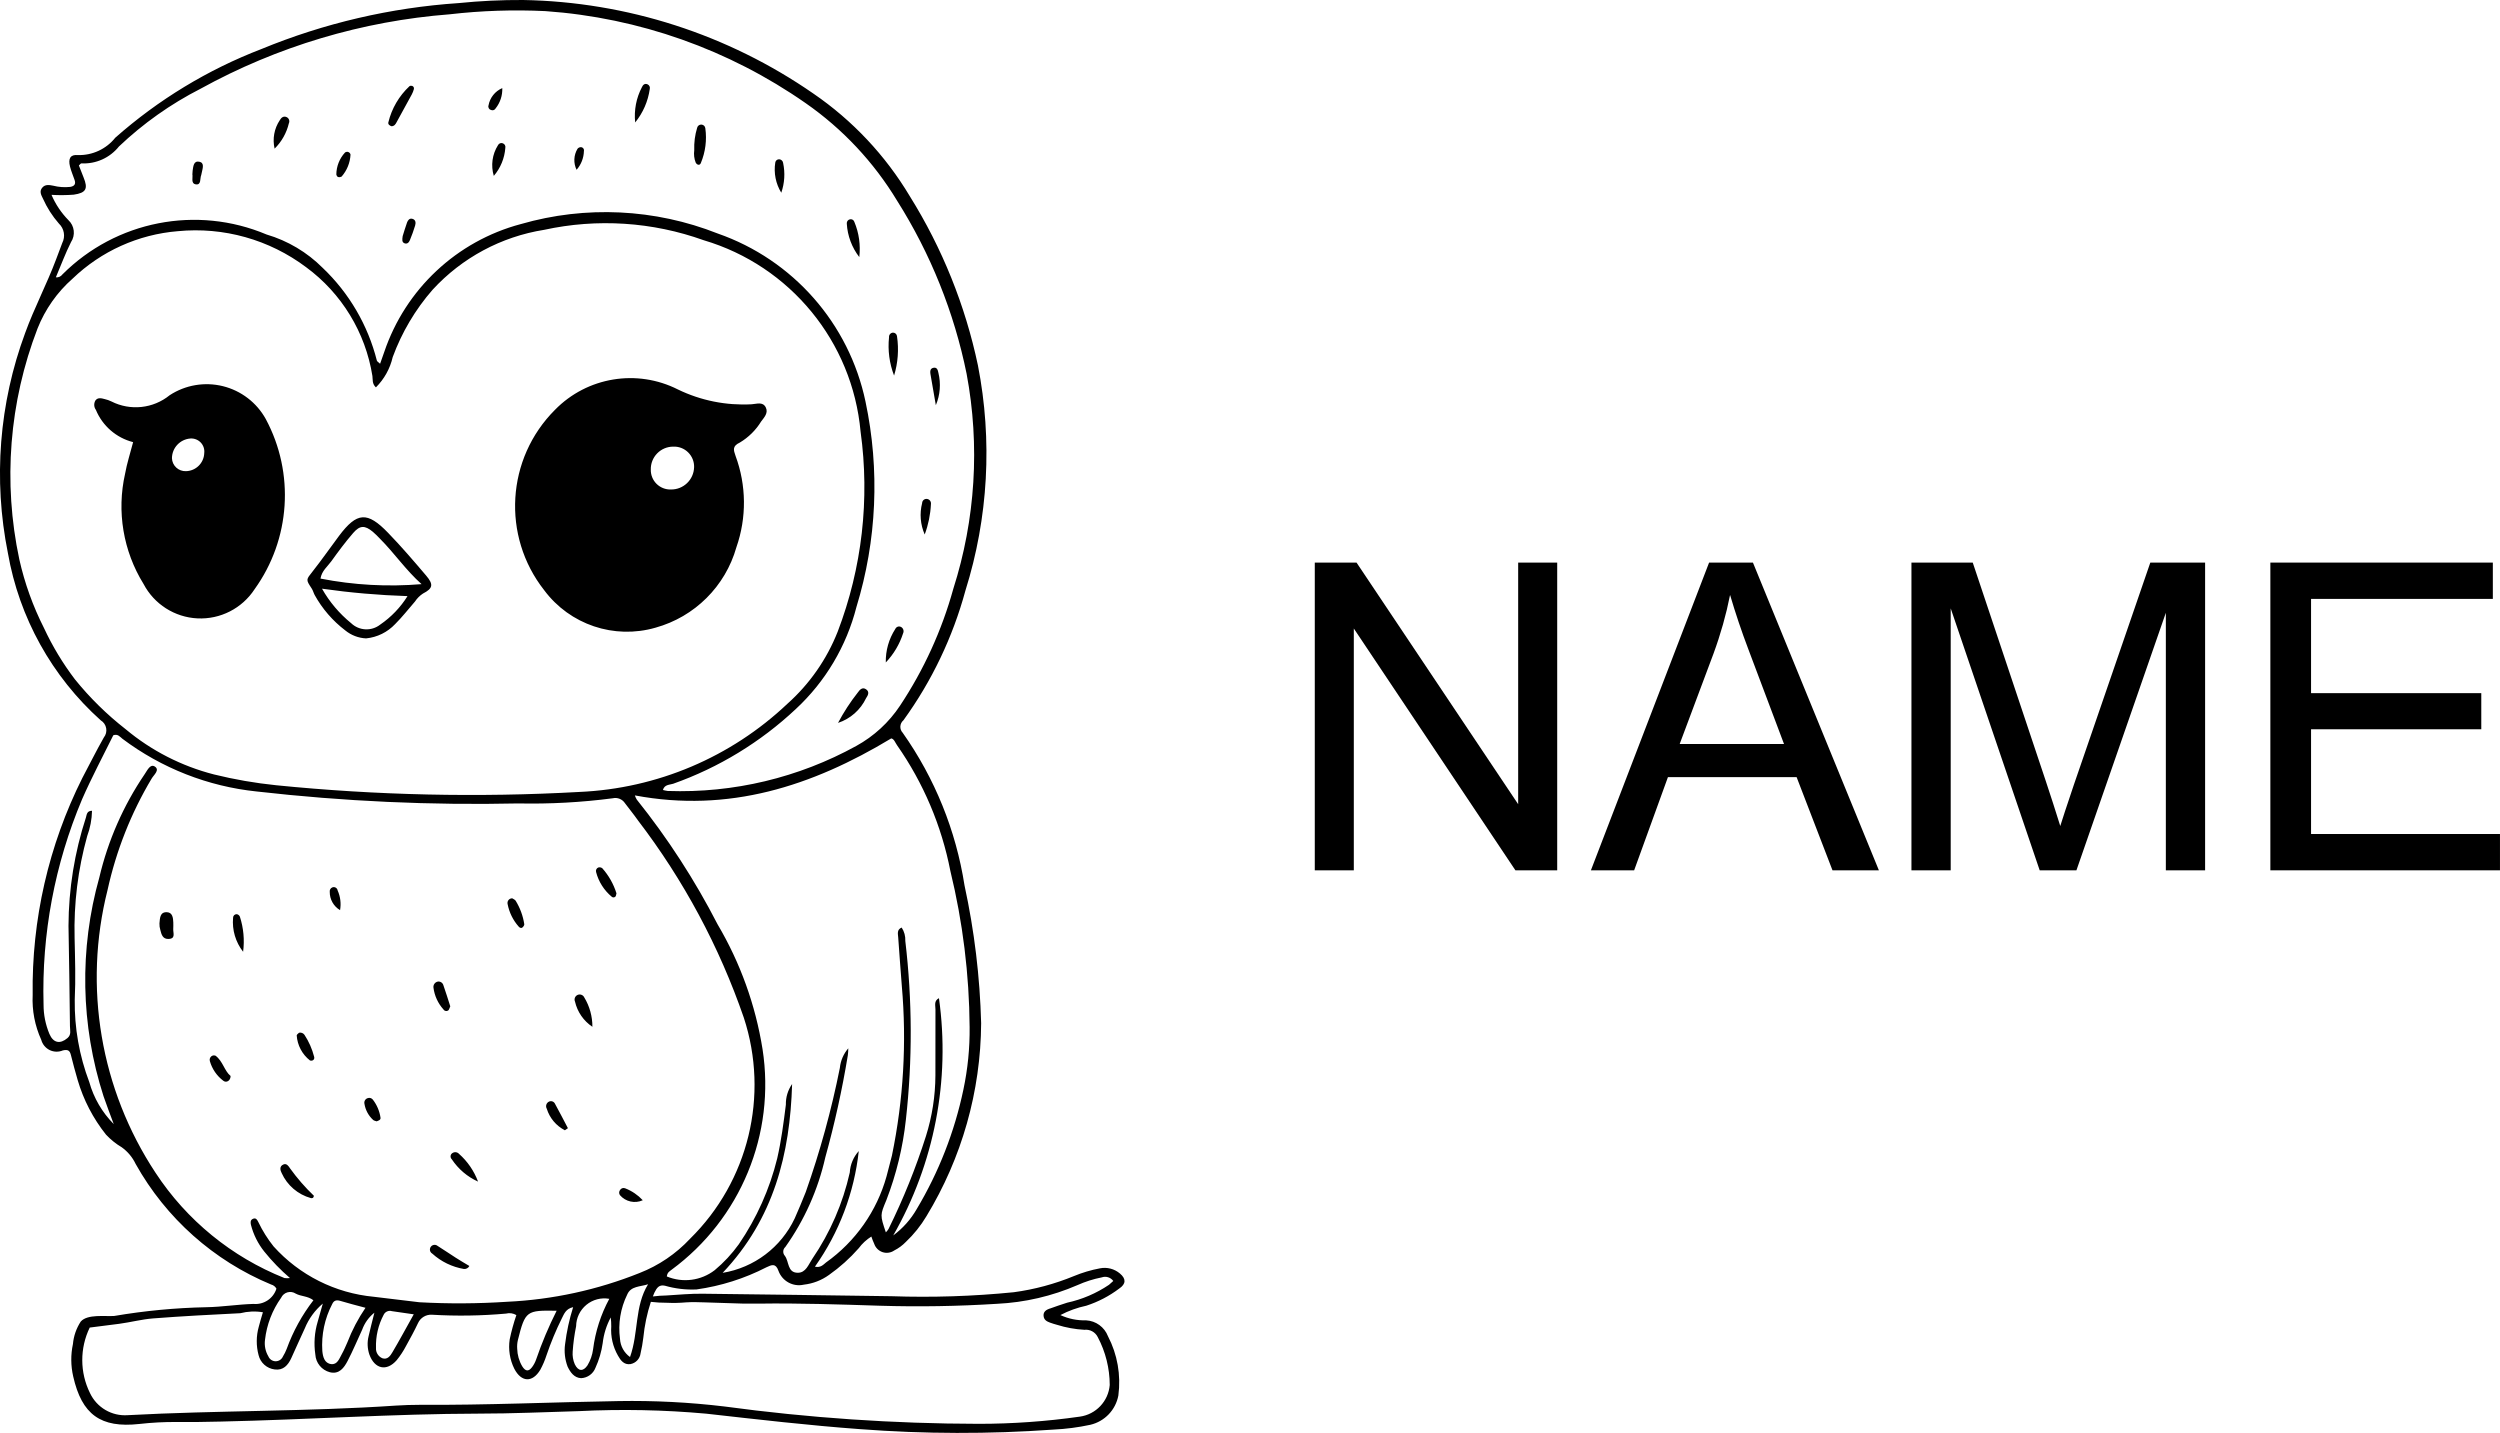 <svg viewBox="56.383 75 87.235 50" height="50.000mm" width="87.235mm" xmlns:xlink="http://www.w3.org/1999/xlink" xmlns="http://www.w3.org/2000/svg">
    <path d="M95.437,119.963C95.677,119.801,95.68,119.622,95.463,119.439C95.269,119.274,95.011,119.207,94.761,119.258C94.451,119.316,94.147,119.407,93.855,119.528C93.183,119.804,92.479,119.994,91.759,120.091C90.342,120.233,88.917,120.279,87.493,120.23C85.294,120.201,83.094,120.166,80.892,120.143C80.476,120.139,80.06,120.178,79.644,120.204C79.484,120.207,79.323,120.218,79.164,120.238C79.183,120.194,79.197,120.148,79.218,120.105C79.304,119.93,79.386,119.819,79.586,119.864C79.943,119.967,80.315,120.011,80.686,119.994C81.537,119.875,82.362,119.614,83.126,119.221C83.306,119.137,83.448,119.066,83.546,119.342C83.676,119.704,84.056,119.913,84.432,119.827C84.748,119.791,85.05,119.675,85.308,119.489C85.69,119.22,86.039,118.907,86.347,118.556C86.467,118.394,86.617,118.255,86.788,118.148C86.817,118.235,86.85,118.32,86.888,118.403C86.935,118.54,87.043,118.647,87.181,118.693C87.318,118.738,87.469,118.716,87.588,118.633C87.739,118.557,87.875,118.456,87.992,118.335C88.272,118.07,88.513,117.769,88.71,117.439C89.945,115.407,90.605,113.079,90.619,110.702C90.576,109.085,90.382,107.477,90.039,105.896C89.74,103.979,89.002,102.156,87.882,100.57C87.825,100.51,87.796,100.43,87.8,100.348C87.805,100.265,87.843,100.188,87.906,100.135C88.896,98.769,89.629,97.234,90.071,95.606C90.869,93.065,91.018,90.365,90.507,87.751C90.066,85.659,89.262,83.661,88.13,81.847C87.28,80.424,86.132,79.201,84.763,78.264C81.784,76.2,78.259,75.064,74.635,75C73.884,74.996,73.134,75.032,72.386,75.108C70.021,75.267,67.697,75.808,65.505,76.711C63.634,77.43,61.907,78.479,60.405,79.806C60.089,80.202,59.605,80.426,59.099,80.411C58.835,80.386,58.758,80.536,58.825,80.809C58.864,80.97,58.933,81.124,58.986,81.281C59.036,81.427,58.975,81.499,58.83,81.522C58.631,81.543,58.43,81.529,58.236,81.479C58.101,81.452,57.962,81.429,57.862,81.543C57.744,81.675,57.821,81.806,57.882,81.931C58.023,82.247,58.21,82.54,58.438,82.801C58.624,82.976,58.671,83.253,58.555,83.48C58.483,83.664,58.415,83.854,58.344,84.041C58.017,84.915,57.577,85.745,57.261,86.619C56.352,89.073,56.143,91.731,56.658,94.296C57.052,96.551,58.194,98.608,59.899,100.136C59.999,100.196,60.068,100.296,60.088,100.411C60.109,100.525,60.079,100.643,60.006,100.734C59.742,101.197,59.507,101.677,59.256,102.147C58.079,104.497,57.485,107.095,57.523,109.723C57.497,110.259,57.6,110.794,57.822,111.282C57.863,111.438,57.97,111.568,58.114,111.64C58.259,111.711,58.427,111.716,58.576,111.653C58.752,111.615,58.818,111.653,58.858,111.817C58.931,112.107,59.008,112.397,59.093,112.687C59.296,113.38,59.632,114.027,60.082,114.592C60.244,114.765,60.429,114.914,60.632,115.034C60.84,115.184,61.006,115.383,61.116,115.614C62.175,117.508,63.84,118.99,65.844,119.822C65.923,119.842,65.99,119.895,66.029,119.967C65.92,120.311,65.586,120.533,65.226,120.499C64.677,120.515,64.13,120.605,63.582,120.614C62.505,120.636,61.431,120.738,60.369,120.919C60.047,120.942,59.435,120.847,59.201,121.114C59.047,121.349,58.953,121.619,58.928,121.899C58.848,122.272,58.852,122.657,58.937,123.028C59.238,124.362,59.897,124.837,61.245,124.688C61.679,124.639,62.115,124.616,62.551,124.619C63.065,124.622,63.579,124.619,64.093,124.604C67.091,124.539,70.085,124.334,73.088,124.327C74.254,124.327,75.42,124.273,76.587,124.24C78.068,124.166,79.552,124.195,81.029,124.329C82.817,124.53,84.603,124.738,86.397,124.869C88.643,125.039,90.897,125.044,93.144,124.884C93.575,124.864,94.004,124.808,94.427,124.717C94.928,124.601,95.312,124.2,95.407,123.695C95.501,122.984,95.375,122.261,95.044,121.625C94.921,121.307,94.623,121.09,94.282,121.072C93.972,121.081,93.665,121.018,93.384,120.888C93.669,120.738,93.974,120.628,94.29,120.561C94.703,120.427,95.09,120.225,95.437,119.963zM78.997,119.813C78.521,120.584,78.671,121.504,78.367,122.352C78.16,122.205,78.031,121.971,78.017,121.716C77.946,121.188,78.034,120.651,78.269,120.172C78.396,119.872,78.718,119.904,78.997,119.813zM70.821,120.861C70.55,121.346,70.323,121.769,70.078,122.183C70.006,122.306,69.904,122.456,69.725,122.395C69.581,122.334,69.492,122.188,69.503,122.033C69.49,121.631,69.582,121.233,69.77,120.879C69.821,120.77,69.945,120.716,70.06,120.752C70.292,120.788,70.525,120.819,70.821,120.862L70.821,120.861zM75.807,120.736C75.53,121.287,75.29,121.856,75.09,122.44C75.057,122.534,75.01,122.623,74.951,122.703C74.828,122.867,74.719,122.857,74.605,122.675C74.495,122.488,74.435,122.275,74.43,122.058C74.423,121.959,74.431,121.859,74.454,121.761C74.711,120.732,74.758,120.72,75.807,120.737L75.807,120.736zM77.644,120.321C77.348,120.868,77.156,121.466,77.078,122.083C77.052,122.281,76.985,122.473,76.882,122.644C76.729,122.868,76.559,122.852,76.439,122.603C76.379,122.465,76.354,122.314,76.366,122.164C76.386,121.866,76.426,121.57,76.486,121.277C76.49,120.988,76.621,120.715,76.844,120.531C77.067,120.347,77.36,120.27,77.644,120.321L77.644,120.321zM69.137,120.633C68.88,121.011,68.667,121.416,68.503,121.843C68.442,121.979,68.385,122.118,68.312,122.247C68.224,122.402,68.157,122.625,67.94,122.599C67.702,122.571,67.649,122.339,67.63,122.141C67.593,121.574,67.712,121.008,67.975,120.504C68.034,120.374,68.127,120.353,68.26,120.394C68.528,120.476,68.8,120.543,69.137,120.634L69.137,120.633zM65.63,121.751C65.69,121.222,65.884,120.717,66.193,120.284C66.236,120.192,66.316,120.123,66.414,120.095C66.512,120.067,66.616,120.084,66.701,120.139C66.888,120.242,67.122,120.218,67.319,120.372C66.922,120.886,66.608,121.458,66.387,122.068C66.351,122.161,66.307,122.25,66.255,122.334C66.211,122.436,66.11,122.501,65.999,122.5C65.888,122.498,65.789,122.431,65.747,122.328C65.644,122.155,65.603,121.952,65.63,121.752L65.63,121.751zM93.004,120.663C92.896,120.704,92.787,120.765,92.797,120.911C92.807,121.057,92.908,121.109,93.02,121.151C93.102,121.182,93.188,121.206,93.273,121.23C93.58,121.326,93.898,121.384,94.22,121.402C94.414,121.379,94.602,121.481,94.688,121.656C94.961,122.171,95.104,122.745,95.106,123.328C95.06,123.895,94.626,124.354,94.063,124.432C92.894,124.599,91.715,124.683,90.535,124.683C87.568,124.678,84.604,124.476,81.664,124.078C80.439,123.931,79.206,123.868,77.974,123.889C75.657,123.927,73.342,124.034,71.025,124.02C70.753,124.02,70.48,124.029,70.209,124.046C67.089,124.259,63.961,124.213,60.841,124.381C60.285,124.422,59.761,124.115,59.523,123.61C59.167,122.891,59.164,122.047,59.514,121.324L60.542,121.193C60.935,121.141,61.327,121.036,61.722,121.005C62.738,120.926,63.753,120.874,64.769,120.823C65.026,120.758,65.295,120.746,65.557,120.79C65.504,120.978,65.451,121.135,65.412,121.298C65.321,121.621,65.319,121.962,65.406,122.286C65.471,122.555,65.697,122.754,65.971,122.786C66.267,122.826,66.433,122.636,66.545,122.395C66.708,122.048,66.855,121.694,67.02,121.349C67.157,121.015,67.372,120.72,67.647,120.487C67.575,120.752,67.519,120.939,67.467,121.125C67.357,121.494,67.33,121.883,67.386,122.263C67.403,122.558,67.608,122.808,67.894,122.883C68.219,122.964,68.388,122.728,68.513,122.488C68.698,122.134,68.851,121.763,69.02,121.4C69.105,121.166,69.252,120.96,69.447,120.805C69.369,121.117,69.302,121.369,69.245,121.624C69.192,121.835,69.202,122.058,69.272,122.265C69.456,122.773,69.875,122.863,70.224,122.464C70.35,122.309,70.46,122.142,70.552,121.965C70.697,121.703,70.842,121.439,70.97,121.167C71.056,120.979,71.248,120.864,71.453,120.876C72.315,120.927,73.179,120.914,74.038,120.837C74.161,120.805,74.292,120.823,74.401,120.889C74.306,121.166,74.228,121.45,74.168,121.737C74.116,122.086,74.172,122.443,74.328,122.759C74.574,123.236,74.962,123.253,75.236,122.797C75.324,122.635,75.397,122.465,75.453,122.29C75.603,121.848,75.782,121.416,75.99,120.998C76.067,120.848,76.127,120.667,76.382,120.612C76.249,121.033,76.155,121.466,76.101,121.904C76.064,122.169,76.095,122.439,76.19,122.689C76.288,122.892,76.421,123.078,76.661,123.09C76.885,123.079,77.081,122.937,77.161,122.728C77.286,122.455,77.371,122.166,77.413,121.869C77.449,121.554,77.544,121.249,77.694,120.971C77.707,121.075,77.713,121.18,77.712,121.286C77.687,121.64,77.769,121.993,77.945,122.301C78.037,122.467,78.156,122.632,78.381,122.599C78.568,122.565,78.712,122.413,78.735,122.223C78.777,122.046,78.808,121.865,78.83,121.684C78.872,121.257,78.96,120.835,79.094,120.427C79.279,120.449,79.466,120.46,79.654,120.459C79.876,120.47,80.099,120.465,80.32,120.445C80.538,120.431,80.756,120.437,80.973,120.445C81.432,120.455,81.891,120.48,82.351,120.489C82.517,120.492,82.682,120.492,82.848,120.489C84.259,120.468,85.671,120.517,87.082,120.562C88.449,120.604,89.813,120.581,91.175,120.495C92.143,120.449,93.093,120.227,93.981,119.842C94.252,119.721,94.536,119.63,94.827,119.573C94.974,119.521,95.138,119.572,95.23,119.698C95.176,119.746,95.129,119.79,95.08,119.832C94.637,120.131,94.142,120.342,93.62,120.456C93.414,120.526,93.206,120.588,93.004,120.666L93.004,120.663zM89.545,105.391C89.979,107.174,90.204,109.001,90.217,110.836C90.225,111.569,90.152,112.302,90,113.019C89.692,114.491,89.141,115.9,88.37,117.191C88.164,117.55,87.885,117.863,87.551,118.11C88.987,115.603,89.548,112.69,89.147,109.83C88.962,109.924,89.026,110.093,89.025,110.228C89.023,110.995,89.023,111.761,89.023,112.527C89.02,113.246,88.908,113.959,88.693,114.644C88.34,115.756,87.903,116.839,87.387,117.885C87.36,117.927,87.329,117.967,87.294,118.002C87.088,117.395,87.095,117.398,87.312,116.877C87.66,115.975,87.889,115.031,87.993,114.069C88.225,111.997,88.218,109.905,87.973,107.835C87.981,107.669,87.937,107.505,87.846,107.366C87.67,107.439,87.717,107.59,87.725,107.71C87.76,108.275,87.812,108.839,87.851,109.405C88.025,111.383,87.908,113.377,87.506,115.322C87.45,115.565,87.375,115.804,87.318,116.047C86.979,117.262,86.233,118.323,85.205,119.054C85.11,119.131,85.016,119.246,84.819,119.199C85.664,118.006,86.19,116.618,86.349,115.165C86.162,115.372,86.052,115.636,86.035,115.914C85.794,116.991,85.351,118.012,84.729,118.923C84.594,119.122,84.506,119.415,84.216,119.412C83.853,119.407,83.921,119.019,83.77,118.821C83.731,118.778,83.711,118.722,83.714,118.664C83.716,118.606,83.742,118.552,83.786,118.513C84.454,117.573,84.928,116.51,85.181,115.386C85.507,114.214,85.769,113.025,85.967,111.825C85.977,111.744,85.983,111.662,85.983,111.58C85.817,111.772,85.715,112.01,85.689,112.263C85.396,113.733,84.998,115.181,84.499,116.595C84.377,116.905,84.247,117.212,84.113,117.516C83.638,118.524,82.698,119.233,81.599,119.415C83.39,117.523,83.95,115.261,84.023,112.826C83.875,113.037,83.799,113.29,83.805,113.547C83.726,114.176,83.645,114.803,83.503,115.422C83.24,116.492,82.786,117.506,82.164,118.416C81.922,118.753,81.638,119.058,81.32,119.323C80.843,119.689,80.207,119.772,79.651,119.541C79.667,119.396,79.751,119.36,79.814,119.309C82.226,117.536,83.451,114.567,82.991,111.609C82.746,110.073,82.215,108.596,81.424,107.257C80.631,105.714,79.686,104.254,78.602,102.9C78.574,102.854,78.552,102.806,78.536,102.755C81.804,103.37,84.712,102.438,87.482,100.766C87.585,100.787,87.618,100.911,87.684,101.003C88.604,102.319,89.238,103.814,89.545,105.391zM58.86,83.45C59.022,83.205,58.984,82.88,58.769,82.68C58.52,82.425,58.32,82.127,58.18,81.799C58.438,81.815,58.696,81.812,58.954,81.793C59.389,81.73,59.462,81.587,59.298,81.188C59.242,81.051,59.19,80.912,59.136,80.774C59.175,80.74,59.2,80.701,59.221,80.701C59.728,80.728,60.217,80.508,60.534,80.111C61.381,79.306,62.34,78.628,63.38,78.097C66.06,76.62,69.024,75.735,72.074,75.499C73.184,75.371,74.302,75.334,75.418,75.388C78.678,75.618,81.814,76.728,84.494,78.598C85.785,79.497,86.873,80.657,87.686,82.003C88.855,83.853,89.677,85.9,90.112,88.044C90.581,90.545,90.421,93.124,89.647,95.549C89.247,96.996,88.62,98.37,87.79,99.622C87.402,100.208,86.877,100.691,86.26,101.03C84.25,102.137,81.978,102.68,79.684,102.6C79.627,102.592,79.571,102.581,79.515,102.566C79.569,102.37,79.754,102.388,79.873,102.348C81.464,101.784,82.922,100.896,84.153,99.74C85.185,98.783,85.919,97.547,86.267,96.182C86.979,93.859,87.088,91.392,86.584,89.014C86.012,86.29,84.055,84.064,81.427,83.148C79.236,82.282,76.82,82.166,74.557,82.819C72.321,83.414,70.532,85.09,69.791,87.282C69.744,87.405,69.704,87.532,69.646,87.693C69.578,87.628,69.538,87.609,69.534,87.585C69.222,86.349,68.567,85.227,67.644,84.348C67.099,83.802,66.426,83.401,65.686,83.183C63.248,82.154,60.431,82.705,58.561,84.576C58.509,84.649,58.421,84.688,58.332,84.677C58.512,84.254,58.664,83.84,58.86,83.45zM76.758,80.272C76.765,80.24,76.758,80.205,76.738,80.179C76.717,80.152,76.686,80.136,76.653,80.135C76.606,80.135,76.562,80.156,76.534,80.193C76.4,80.416,76.388,80.691,76.502,80.925C76.661,80.744,76.752,80.513,76.758,80.272zM73.511,78.836C73.573,78.866,73.648,78.841,73.68,78.779C73.838,78.579,73.919,78.329,73.91,78.074C73.658,78.182,73.477,78.41,73.429,78.679C73.418,78.711,73.421,78.745,73.437,78.775C73.452,78.805,73.479,78.827,73.511,78.836zM63.216,81.433C63.414,81.463,63.353,81.227,63.405,81.107C63.415,81.076,63.422,81.044,63.426,81.012C63.456,80.866,63.525,80.676,63.331,80.642C63.137,80.607,63.128,80.808,63.105,80.953C63.1,80.985,63.1,81.018,63.096,81.083C63.12,81.188,63.033,81.405,63.216,81.433zM70.587,82.762C70.526,82.932,70.476,83.105,70.434,83.239C70.418,83.36,70.401,83.45,70.498,83.489C70.595,83.527,70.655,83.455,70.686,83.379C70.755,83.213,70.816,83.044,70.868,82.872C70.897,82.775,70.893,82.666,70.767,82.634C70.67,82.609,70.615,82.689,70.587,82.762zM68.217,81.184C68.248,81.182,68.277,81.174,68.304,81.161C68.49,80.948,68.599,80.679,68.614,80.396C68.607,80.355,68.578,80.32,68.538,80.305C68.498,80.29,68.454,80.297,68.42,80.324C68.229,80.532,68.122,80.804,68.119,81.087C68.131,81.133,68.148,81.182,68.217,81.184zM89.038,89.139C89.189,88.782,89.22,88.385,89.127,88.008C89.108,87.91,89.078,87.8,88.94,87.837C88.843,87.864,88.834,87.955,88.848,88.041C88.903,88.368,88.961,88.695,89.038,89.139zM83.709,80.685C83.7,80.616,83.644,80.563,83.575,80.558C83.505,80.553,83.444,80.604,83.435,80.674C83.378,81.038,83.452,81.41,83.645,81.725C83.761,81.391,83.783,81.031,83.709,80.685zM88.867,92.591C88.88,92.504,88.82,92.423,88.733,92.41C88.69,92.403,88.647,92.416,88.614,92.443C88.581,92.471,88.561,92.512,88.56,92.555C88.466,92.92,88.498,93.306,88.65,93.651C88.776,93.311,88.85,92.953,88.867,92.591zM73.93,80.001C73.865,79.974,73.791,80.003,73.76,80.066C73.558,80.385,73.505,80.776,73.614,81.138C73.849,80.862,73.99,80.52,74.016,80.159C74.031,80.092,73.994,80.025,73.93,80.001zM66.463,79.302C66.5,79.223,66.468,79.129,66.39,79.089C66.275,79.034,66.195,79.108,66.146,79.194C65.951,79.486,65.886,79.845,65.965,80.187C66.211,79.945,66.383,79.638,66.463,79.302zM86.194,82.741C86.174,82.675,86.106,82.636,86.039,82.653C85.97,82.669,85.924,82.733,85.931,82.803C85.956,83.227,86.107,83.634,86.367,83.971C86.416,83.553,86.357,83.129,86.194,82.741zM87.832,96.882C87.796,96.86,87.752,96.854,87.712,96.867C87.672,96.88,87.64,96.91,87.623,96.948C87.398,97.296,87.283,97.703,87.292,98.116C87.567,97.827,87.773,97.48,87.895,97.101C87.933,97.022,87.906,96.928,87.832,96.882zM79.056,78.106C79.074,78.04,79.041,77.97,78.978,77.942C78.879,77.9,78.817,77.963,78.783,78.04C78.584,78.418,78.502,78.847,78.547,79.273C78.82,78.937,78.996,78.534,79.056,78.106zM87.581,88.105C87.717,87.661,87.751,87.192,87.683,86.733C87.676,86.664,87.62,86.61,87.551,86.607C87.509,86.606,87.47,86.624,87.442,86.655C87.414,86.685,87.401,86.727,87.405,86.768C87.357,87.221,87.417,87.68,87.581,88.105zM86.317,99.162C86.054,99.495,85.823,99.851,85.625,100.225C86.056,100.083,86.41,99.77,86.605,99.36C86.671,99.265,86.734,99.142,86.605,99.053C86.477,98.964,86.384,99.066,86.317,99.162zM80.84,80.685C80.998,80.303,81.052,79.886,80.995,79.477C80.988,79.406,80.931,79.352,80.861,79.347C80.791,79.342,80.727,79.388,80.71,79.456C80.632,79.711,80.598,79.977,80.608,80.243C80.588,80.388,80.605,80.535,80.658,80.672C80.704,80.76,80.803,80.786,80.84,80.685zM70.048,79.406C70.146,79.399,70.187,79.334,70.227,79.255C70.401,78.935,70.579,78.618,70.751,78.297C70.782,78.239,70.807,78.177,70.824,78.113C70.831,78.09,70.829,78.064,70.818,78.042C70.807,78.021,70.787,78.004,70.764,77.997C70.733,77.987,70.698,77.991,70.671,78.008C70.307,78.348,70.051,78.786,69.934,79.27C69.916,79.339,69.981,79.386,70.048,79.406zM61.809,115.921C59.89,113.013,59.283,109.433,60.136,106.055C60.437,104.685,60.956,103.372,61.675,102.167C61.747,102.041,61.969,101.869,61.787,101.749C61.622,101.64,61.517,101.894,61.43,102.016C60.688,103.109,60.153,104.328,59.85,105.613C59.146,108.117,59.197,110.774,59.995,113.25C60.106,113.577,60.233,113.903,60.352,114.224C59.948,113.817,59.654,113.313,59.499,112.76C59.15,111.841,58.978,110.864,58.991,109.881C59.026,109.167,59.002,108.448,58.986,107.732C58.955,106.53,59.103,105.331,59.426,104.173C59.531,103.89,59.587,103.593,59.594,103.291C59.412,103.291,59.412,103.424,59.382,103.524C58.984,104.745,58.778,106.021,58.773,107.306C58.796,108.472,58.81,109.639,58.824,110.806C58.824,110.951,58.881,111.101,58.737,111.223C58.479,111.441,58.243,111.395,58.107,111.078C57.972,110.754,57.902,110.406,57.903,110.055C57.834,107.597,58.293,105.153,59.248,102.888C59.582,102.126,59.973,101.392,60.336,100.657C60.493,100.598,60.569,100.711,60.654,100.778C62.02,101.805,63.64,102.441,65.34,102.618C68.371,102.963,71.422,103.103,74.472,103.035C75.572,103.058,76.673,102.998,77.764,102.855C77.929,102.817,78.101,102.887,78.193,103.03C78.342,103.23,78.502,103.423,78.645,103.628C80.237,105.71,81.484,108.034,82.338,110.512C83.228,113.23,82.502,116.218,80.463,118.224C79.972,118.75,79.369,119.159,78.698,119.421C77.225,120.011,75.664,120.35,74.079,120.424C73.06,120.491,72.038,120.497,71.018,120.441L69.43,120.25C68.083,120.124,66.833,119.497,65.929,118.492C65.721,118.231,65.543,117.947,65.399,117.647C65.362,117.574,65.321,117.486,65.218,117.526C65.115,117.567,65.121,117.653,65.139,117.738C65.226,118.079,65.385,118.397,65.604,118.671C65.874,119.006,66.174,119.316,66.501,119.596C66.437,119.605,66.373,119.605,66.309,119.596C64.468,118.862,62.896,117.579,61.809,115.921zM68.249,106.759C68.29,106.527,68.261,106.288,68.165,106.073C68.159,106.032,68.135,105.996,68.099,105.974C68.063,105.953,68.02,105.949,67.981,105.964C67.918,105.988,67.881,106.052,67.889,106.118C67.886,106.381,68.023,106.625,68.249,106.759zM78.812,116.881C78.642,116.699,78.433,116.557,78.201,116.466C78.137,116.438,78.062,116.46,78.023,116.518C77.98,116.571,77.976,116.646,78.014,116.702C78.211,116.933,78.536,117.006,78.812,116.881zM69.525,114.128C69.597,114.103,69.675,114.074,69.66,113.997C69.626,113.768,69.534,113.551,69.391,113.368C69.348,113.315,69.276,113.295,69.212,113.319C69.129,113.345,69.08,113.431,69.1,113.516C69.134,113.73,69.239,113.927,69.398,114.074C69.428,114.107,69.486,114.113,69.525,114.128zM67.199,112.004C67.304,112.036,67.372,111.957,67.344,111.872C67.274,111.601,67.161,111.343,67.007,111.109C66.965,111.049,66.891,111.02,66.819,111.036C66.798,111.06,66.747,111.088,66.736,111.128C66.759,111.472,66.927,111.791,67.199,112.004zM64.643,106.899C64.61,106.898,64.577,106.911,64.553,106.934C64.529,106.958,64.516,106.99,64.516,107.024C64.478,107.45,64.603,107.874,64.866,108.211C64.92,107.799,64.881,107.38,64.753,106.985C64.733,106.939,64.692,106.907,64.643,106.899zM63.767,111.851C63.711,111.891,63.686,111.962,63.706,112.028C63.784,112.301,63.948,112.541,64.175,112.712C64.279,112.796,64.431,112.712,64.429,112.545C64.212,112.369,64.162,112.031,63.905,111.838C63.86,111.82,63.808,111.825,63.767,111.851zM74.481,107.332C74.51,107.368,74.565,107.4,74.61,107.365C74.644,107.339,74.683,107.283,74.677,107.249C74.633,106.958,74.53,106.679,74.375,106.428C74.35,106.391,74.297,106.373,74.258,106.346C74.207,106.345,74.158,106.367,74.126,106.407C74.095,106.447,74.083,106.5,74.096,106.549C74.152,106.84,74.285,107.11,74.481,107.332zM76.094,114.44L76.2,114.367C76.051,114.084,75.905,113.798,75.751,113.519C75.734,113.481,75.703,113.45,75.664,113.435C75.625,113.42,75.582,113.421,75.543,113.438C75.498,113.458,75.463,113.497,75.447,113.545C75.432,113.593,75.437,113.645,75.462,113.688C75.563,114.014,75.791,114.285,76.094,114.44zM73.064,116.231C72.925,115.858,72.697,115.525,72.399,115.262C72.341,115.198,72.244,115.186,72.172,115.234C72.135,115.256,72.11,115.294,72.106,115.337C72.101,115.38,72.117,115.422,72.148,115.452C72.374,115.792,72.691,116.063,73.064,116.231zM77.858,106.285C77.878,106.264,77.879,106.225,77.894,106.172C77.793,105.848,77.624,105.549,77.398,105.295C77.359,105.266,77.309,105.257,77.263,105.269C77.198,105.293,77.164,105.363,77.183,105.429C77.27,105.766,77.461,106.067,77.728,106.29C77.746,106.307,77.77,106.316,77.794,106.315C77.819,106.313,77.842,106.303,77.858,106.285zM72.022,110.26C72.056,110.234,72.065,110.176,72.095,110.115C72.017,109.875,71.942,109.624,71.854,109.377C71.83,109.293,71.749,109.24,71.662,109.251C71.56,109.27,71.492,109.367,71.509,109.469C71.546,109.748,71.665,110.008,71.852,110.218C71.868,110.247,71.896,110.268,71.928,110.276C71.96,110.284,71.994,110.278,72.022,110.26zM77.054,110.829C77.056,110.468,76.958,110.113,76.771,109.805C76.73,109.717,76.626,109.677,76.537,109.717C76.448,109.757,76.408,109.861,76.447,109.95C76.53,110.31,76.747,110.624,77.054,110.829zM62.43,107.188C62.424,107.028,62.403,106.841,62.212,106.831C61.957,106.816,61.965,107.048,61.947,107.222C61.944,107.3,61.955,107.378,61.978,107.452C62.016,107.606,62.059,107.769,62.259,107.764C62.52,107.758,62.423,107.562,62.428,107.421C62.431,107.344,62.433,107.265,62.43,107.188zM72.571,119.28C72.65,119.287,72.725,119.246,72.761,119.175C72.594,119.075,72.436,118.984,72.283,118.885C72.072,118.751,71.868,118.609,71.656,118.477C71.608,118.436,71.542,118.426,71.484,118.45C71.427,118.474,71.388,118.529,71.384,118.592C71.38,118.654,71.412,118.713,71.467,118.744C71.776,119.024,72.16,119.21,72.571,119.28zM67.229,116.806C67.269,116.816,67.325,116.814,67.335,116.724C67.029,116.432,66.751,116.112,66.504,115.769C66.45,115.688,66.385,115.584,66.27,115.634C66.125,115.697,66.161,115.84,66.212,115.934C66.405,116.361,66.778,116.68,67.229,116.806zM58.999,98.707C58.575,98.15,58.212,97.548,57.917,96.913C57.532,96.153,57.243,95.349,57.057,94.519C56.483,91.828,56.704,89.029,57.693,86.462C57.958,85.793,58.378,85.196,58.918,84.721C59.914,83.764,61.21,83.18,62.587,83.067C64.184,82.911,65.782,83.36,67.065,84.324C68.305,85.236,69.136,86.6,69.378,88.121C69.395,88.244,69.361,88.388,69.5,88.517C69.791,88.227,69.994,87.861,70.086,87.461C70.403,86.598,70.875,85.8,71.48,85.108C72.504,83.994,73.874,83.258,75.368,83.02C77.221,82.616,79.151,82.741,80.937,83.382C83.958,84.277,86.127,86.924,86.412,90.061C86.738,92.418,86.463,94.818,85.614,97.04C85.233,98.006,84.632,98.868,83.857,99.559C81.888,101.423,79.312,102.515,76.603,102.634C73.074,102.831,69.534,102.753,66.016,102.4C65.287,102.325,64.564,102.2,63.852,102.024C62.717,101.733,61.662,101.193,60.763,100.441C60.111,99.932,59.519,99.35,58.999,98.707zM67.362,95.76C67.628,96.243,67.993,96.664,68.431,96.998C68.637,97.166,68.891,97.264,69.157,97.276C69.545,97.238,69.905,97.06,70.172,96.776C70.419,96.531,70.634,96.253,70.864,95.989C70.936,95.879,71.031,95.784,71.141,95.712C71.489,95.533,71.518,95.397,71.254,95.086C70.822,94.578,70.389,94.071,69.926,93.594C69.197,92.837,68.838,92.869,68.214,93.698C67.905,94.111,67.61,94.536,67.291,94.94C67.062,95.231,67.051,95.219,67.258,95.533C67.305,95.602,67.323,95.687,67.362,95.76zM69.65,96.795C69.346,97.034,68.913,97.012,68.634,96.744C68.224,96.41,67.879,96.002,67.619,95.542C68.608,95.683,69.604,95.769,70.603,95.801C70.357,96.195,70.033,96.533,69.65,96.795zM67.943,94.586C68.185,94.249,68.434,93.913,68.706,93.599C68.943,93.325,69.113,93.326,69.391,93.555C69.479,93.632,69.563,93.713,69.642,93.798C70.144,94.301,70.546,94.895,71.093,95.383C69.914,95.482,68.727,95.417,67.566,95.189C67.612,94.914,67.812,94.769,67.943,94.586zM61.391,95.375C61.761,96.082,62.478,96.54,63.275,96.578C64.072,96.616,64.83,96.229,65.266,95.561C66.52,93.818,66.672,91.514,65.657,89.622C65.34,89.048,64.798,88.633,64.161,88.475C63.525,88.318,62.852,88.432,62.303,88.791C61.728,89.258,60.932,89.343,60.272,89.009C60.197,88.972,60.118,88.944,60.037,88.926C59.924,88.896,59.797,88.861,59.714,88.972C59.652,89.075,59.658,89.205,59.729,89.302C59.96,89.862,60.442,90.279,61.028,90.428C60.926,90.824,60.811,91.172,60.748,91.529C60.45,92.845,60.681,94.227,61.391,95.375zM63.031,90.301C63.165,90.293,63.296,90.345,63.389,90.443C63.481,90.541,63.526,90.675,63.51,90.809C63.499,91.156,63.219,91.433,62.872,91.441C62.747,91.446,62.625,91.401,62.533,91.316C62.441,91.231,62.387,91.113,62.383,90.988C62.386,90.625,62.669,90.326,63.031,90.301zM79.257,96.902C80.623,96.523,81.693,95.459,82.079,94.095C82.44,93.061,82.429,91.934,82.049,90.907C81.976,90.7,81.932,90.567,82.201,90.441C82.503,90.26,82.757,90.009,82.941,89.709C83.049,89.564,83.2,89.41,83.104,89.216C82.998,89.004,82.778,89.099,82.608,89.107C81.722,89.155,80.838,88.978,80.04,88.591C78.608,87.866,76.871,88.153,75.749,89.3C74.048,90.999,73.886,93.701,75.37,95.592C76.265,96.797,77.815,97.319,79.257,96.902zM79.873,90.585C80.067,90.576,80.256,90.648,80.394,90.784C80.533,90.921,80.609,91.108,80.603,91.302C80.592,91.741,80.229,92.088,79.791,92.08C79.605,92.086,79.424,92.014,79.292,91.883C79.16,91.752,79.088,91.572,79.092,91.386C79.087,91.175,79.167,90.972,79.314,90.821C79.461,90.67,79.662,90.585,79.873,90.585z" style="stroke:none;fill:#000000;fill-rule:evenodd"></path>
    <path d="M109.358,103.062L109.358,94.631L110.72,94.631L110.72,105.369L109.262,105.369L103.623,96.931L103.623,105.369L102.261,105.369L102.261,94.631L103.718,94.631L109.358,103.062z" style="stroke:none;fill:#000000;fill-rule:evenodd"></path>
    <path d="M121.945,105.369L120.326,105.369L119.074,102.117L114.584,102.117L113.405,105.369L111.896,105.369L116.02,94.631L117.55,94.631L121.945,105.369zM116.639,96.275L116.505,96.788C116.407,97.133,116.297,97.474,116.173,97.81L114.994,100.96L118.634,100.96L117.39,97.655C117.153,97.031,116.941,96.399,116.752,95.759L116.639,96.275z" style="stroke:none;fill:#000000;fill-rule:evenodd"></path>
    <path d="M127.762,102.234C127.938,102.762,128.109,103.292,128.274,103.823L128.44,103.307L128.751,102.377L131.416,94.631L133.328,94.631L133.328,105.369L131.958,105.369L131.958,96.382L128.838,105.369L127.556,105.369L124.451,96.228L124.451,105.369L123.081,105.369L123.081,94.631L125.22,94.631L127.762,102.234z" style="stroke:none;fill:#000000;fill-rule:evenodd"></path>
    <path d="M143.368,95.898L137.025,95.898L137.025,99.187L142.965,99.187L142.965,100.447L137.025,100.447L137.025,104.102L143.617,104.102L143.617,105.369L135.605,105.369L135.605,94.631L143.368,94.631L143.368,95.898z" style="stroke:none;fill:#000000;fill-rule:evenodd"></path>
</svg>
